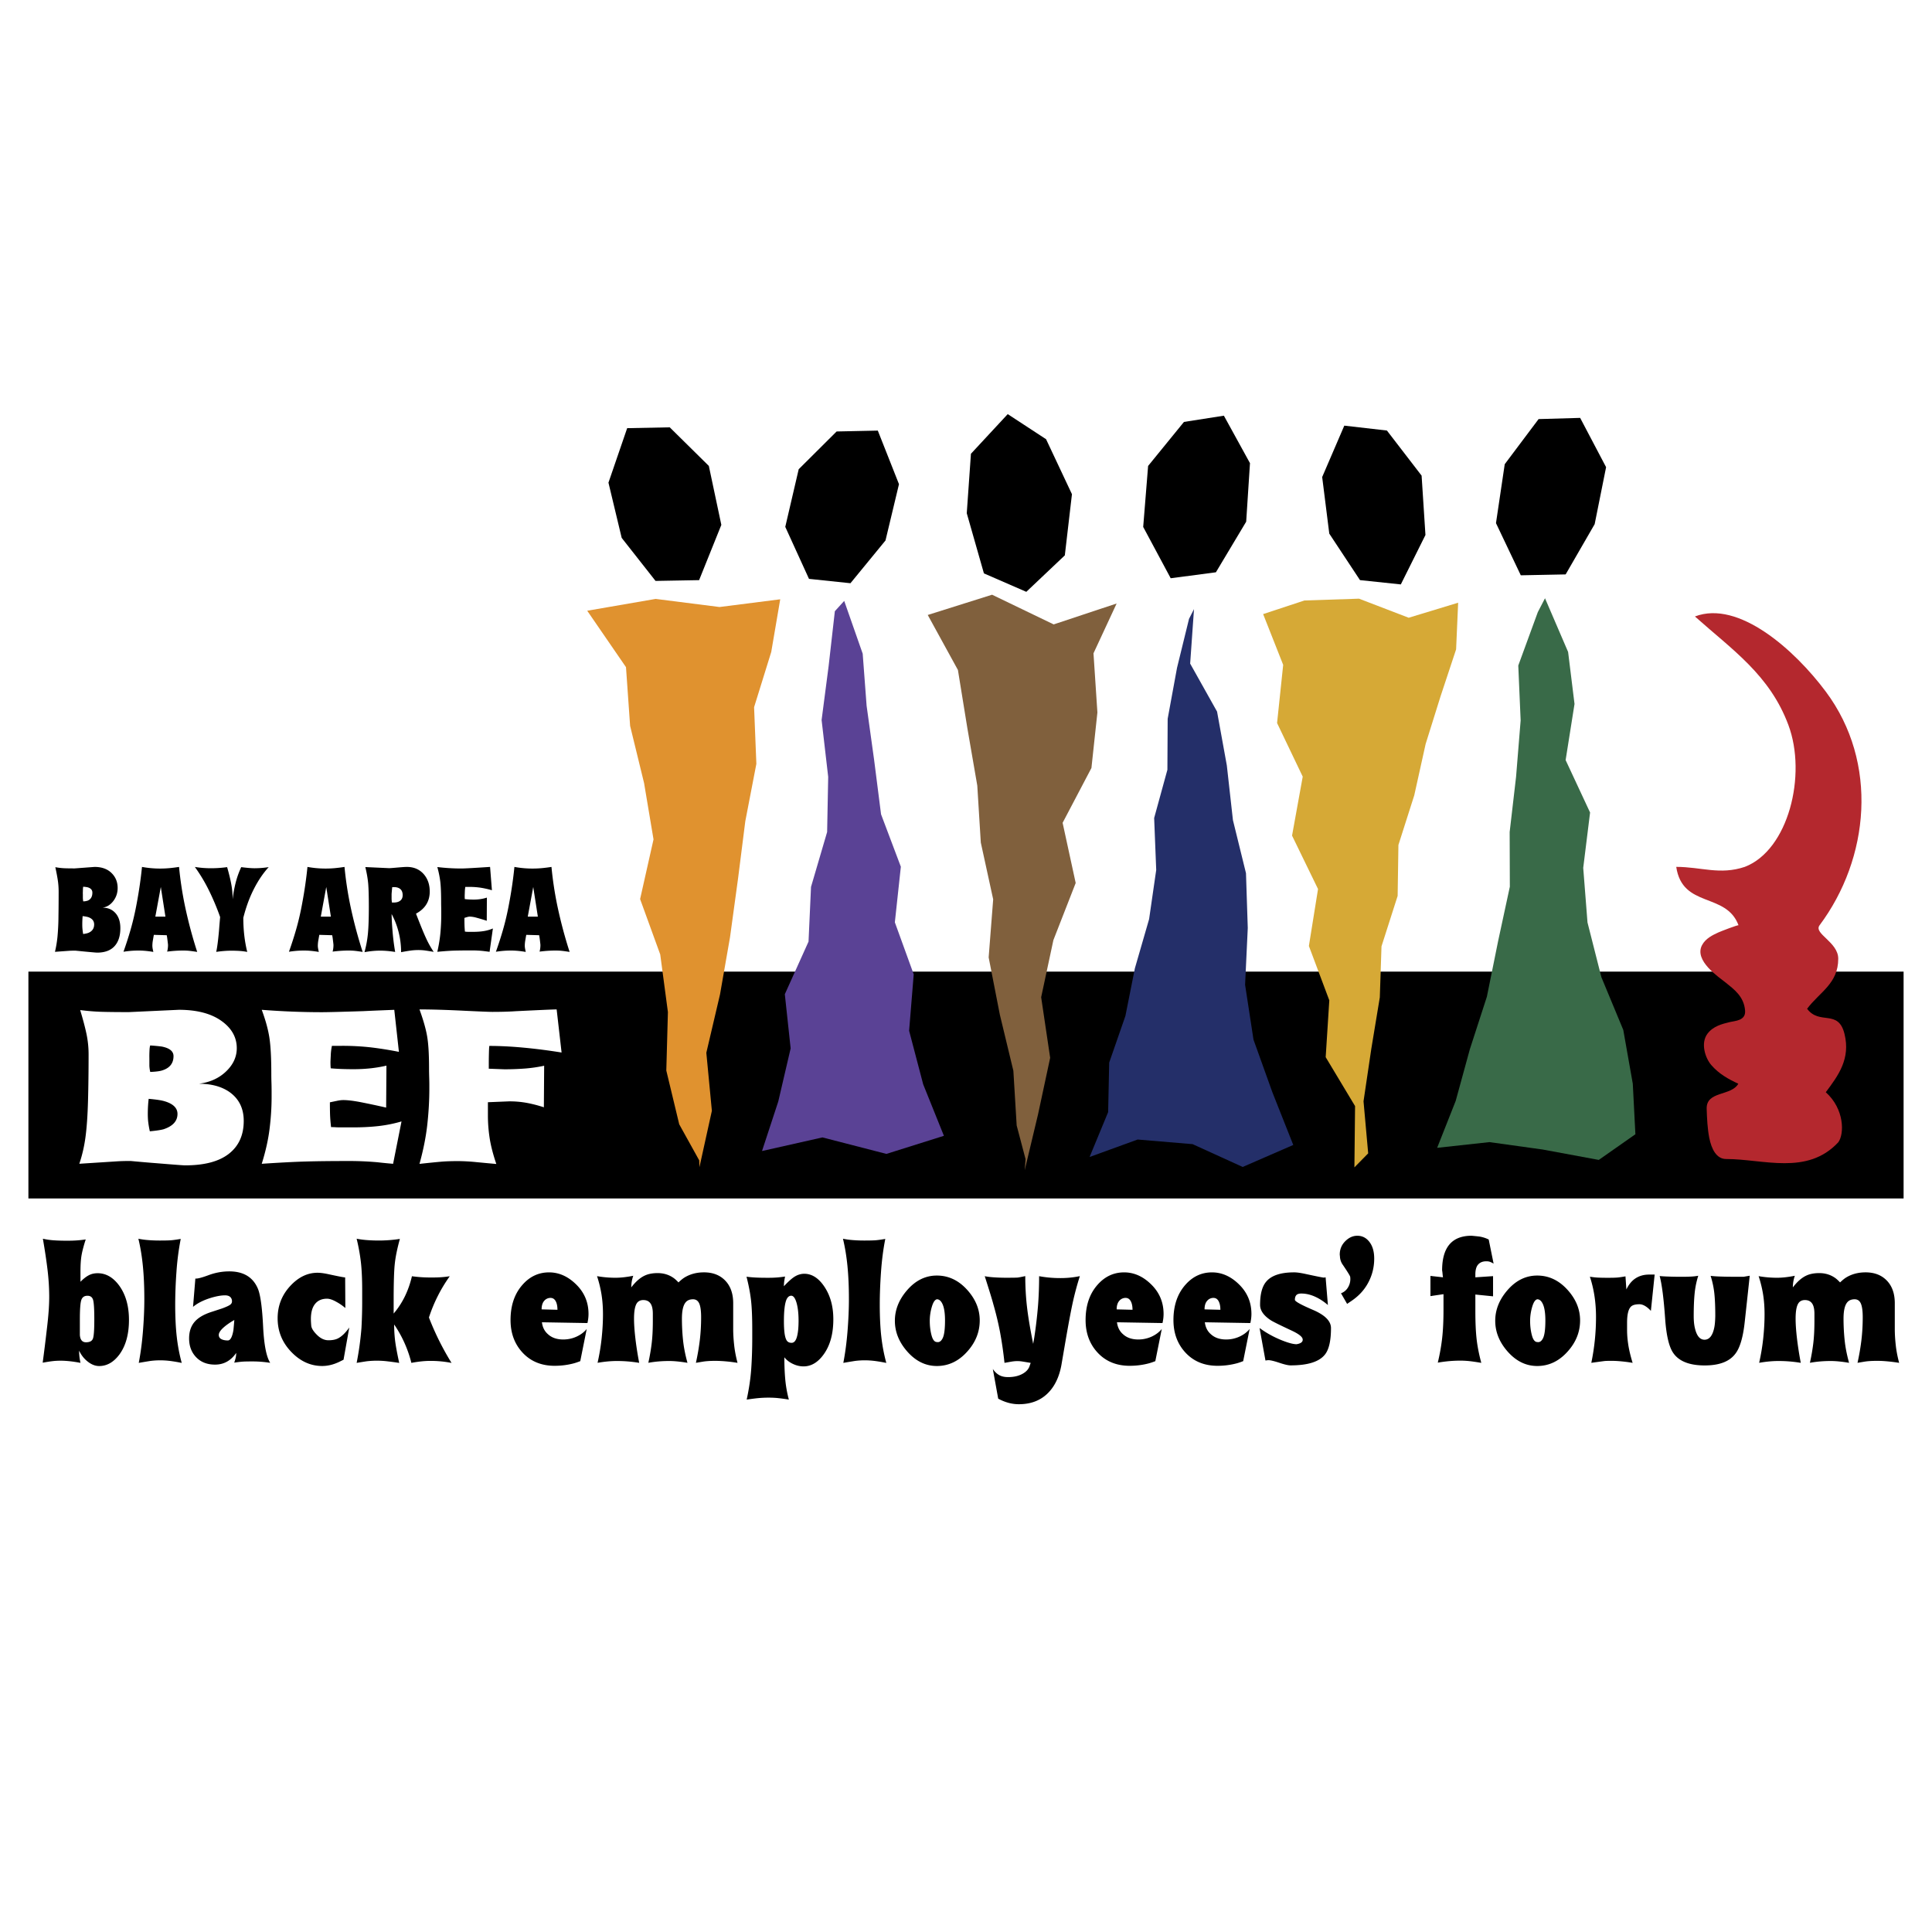 <svg xmlns="http://www.w3.org/2000/svg" width="2500" height="2500" viewBox="0 0 192.756 192.756"><g fill-rule="evenodd" clip-rule="evenodd"><path fill="#fff" d="M0 0h192.756v192.756H0V0z"/><path d="M189.922 119.572H2.834V96.939h187.088v22.633zM9.274 133.547c-.09.25-.321.373-.693.373-.373 0-.577-.242-.613-.729v-1.547c0-1.008.048-1.652.144-1.938s.3-.428.613-.428c.3 0 .489.143.567.428s.117.924.117 1.92c.001 1.032-.044 1.673-.135 1.921zm2.628-5.27c-.607-.832-1.327-1.248-2.16-1.248-.334 0-.631.07-.893.209s-.536.355-.821.645v-1.002c0-.715.041-1.289.122-1.719.082-.428.216-.93.403-1.504-.548.084-1.127.127-1.735.127h-.25c-.43 0-.833-.014-1.208-.039a7.047 7.047 0 0 1-1.082-.158c.205 1.184.361 2.23.469 3.139.108.908.163 1.803.163 2.688 0 .848-.079 1.912-.235 3.189a179.45 179.45 0 0 1-.416 3.352c.393-.072.715-.123.965-.152.25-.031.524-.047.822-.047.572 0 1.233.072 1.984.217a5.684 5.684 0 0 1-.138-1.223c.214.453.507.824.877 1.109.37.287.745.43 1.127.43.775 0 1.45-.387 2.023-1.16.632-.867.948-2.016.948-3.443-.001-1.38-.323-2.517-.965-3.41zM18.132 135.979a15.212 15.212 0 0 0-1.14-.195 7.875 7.875 0 0 0-1.928-.011c-.251.037-.658.105-1.22.201.191-.99.332-2.057.421-3.197.09-1.143.135-2.189.135-3.146 0-1.23-.048-2.332-.144-3.307s-.245-1.885-.449-2.734c.322.066.668.113 1.039.139.37.027.728.039 1.074.039.525 0 .901-.008 1.127-.025s.555-.062.984-.135a26.592 26.592 0 0 0-.427 3.295 46.546 46.546 0 0 0-.124 3.24c0 1.23.051 2.303.154 3.215.102.912.268 1.785.498 2.621zM23.288 132.717c-.12.682-.306 1.021-.558 1.021-.264 0-.48-.045-.649-.135a.446.446 0 0 1-.252-.42c0-.264.258-.592.775-.984a7.07 7.07 0 0 1 .774-.502c-.036.453-.066.793-.09 1.02zm2.962-.377c-.089-1.822-.254-3.057-.493-3.701-.477-1.195-1.438-1.793-2.882-1.793-.705 0-1.394.127-2.068.377s-1.113.363-1.316.34l-.232 2.822c.43-.359 1.003-.652 1.72-.879.584-.18 1.073-.27 1.468-.27.262 0 .453.07.573.215a.58.58 0 0 1 .125.393c0 .145-.075.264-.224.359-.149.096-.403.209-.76.34l-1.039.34c-.788.25-1.36.588-1.718 1.012s-.537.971-.537 1.639c0 .764.235 1.391.706 1.879.471.49 1.099.734 1.885.734.87 0 1.573-.389 2.108-1.164 0 .166-.018.328-.054.484a4.256 4.256 0 0 1-.144.484c.347-.051.616-.082.808-.098s.539-.023 1.041-.023c.562 0 1.142.047 1.741.139-.382-.598-.618-1.807-.708-3.629zM34.848 132.443l-.573 3.217-.43.213c-.573.275-1.141.412-1.702.412-1.159 0-2.188-.471-3.09-1.412-.902-.943-1.353-2.059-1.353-3.346 0-1.229.409-2.291 1.227-3.191.818-.9 1.735-1.352 2.75-1.352.298 0 .663.049 1.093.143.991.215 1.546.322 1.667.322l.018 3.053a5.113 5.113 0 0 0-.913-.627c-.358-.201-.662-.303-.913-.303-.513 0-.91.172-1.19.516-.281.344-.421.848-.421 1.512 0 .191.012.412.036.668s.215.561.573.916c.358.357.74.535 1.146.535.382 0 .692-.061.931-.178.38-.189.762-.555 1.144-1.098zM45.051 135.979a10.74 10.74 0 0 0-2.13-.203c-.549 0-1.176.066-1.879.197a11.83 11.83 0 0 0-1.718-3.83c0 .502.027 1.008.084 1.516.056.508.196 1.281.42 2.32a27.189 27.189 0 0 0-1.146-.156 8.702 8.702 0 0 0-2.069-.011c-.024 0-.367.055-1.03.162a30.08 30.08 0 0 0 .481-3.494 47.97 47.97 0 0 0 .071-2.85v-.896c0-1.098-.042-2.021-.125-2.768a19.217 19.217 0 0 0-.428-2.377c.346.066.71.113 1.092.139.382.027.758.039 1.128.039.692 0 1.39-.053 2.094-.16-.264.955-.433 1.781-.508 2.479-.075.699-.113 1.906-.113 3.625v1.342a8.132 8.132 0 0 0 1.126-1.727c.298-.615.53-1.279.698-1.996a12.94 12.94 0 0 0 1.842.125h.25c.608 0 1.168-.041 1.681-.125-.466.656-.86 1.307-1.182 1.951a14.866 14.866 0 0 0-.895 2.166 27.335 27.335 0 0 0 2.256 4.532zM54.037 130.637c0-.369.085-.652.257-.85a.811.811 0 0 1 .63-.295c.225 0 .396.107.515.324.119.215.178.502.178.861l-1.58-.04zm4.679.449c0-1.146-.408-2.125-1.225-2.93-.817-.807-1.72-1.211-2.709-1.211-1.05 0-1.938.418-2.665 1.252-.787.895-1.18 2.062-1.18 3.506 0 1.312.405 2.4 1.216 3.266.811.863 1.872 1.297 3.183 1.297.644 0 1.264-.078 1.86-.232.19-.047.423-.125.697-.232l.644-3.209c-.262.32-.602.574-1.019.764s-.858.283-1.322.283c-.632 0-1.138-.172-1.519-.52-.346-.297-.548-.697-.608-1.197l4.54.078c.071-.312.107-.616.107-.915zM73.583 135.973a14.385 14.385 0 0 0-2.184-.202c-.513 0-.931.027-1.253.078l-.715.119c.167-.752.295-1.494.385-2.229s.135-1.508.135-2.318c0-.633-.063-1.09-.188-1.371-.126-.279-.332-.42-.618-.42-.333 0-.584.107-.751.322-.239.299-.358.836-.358 1.613 0 .693.035 1.395.107 2.105.071.711.22 1.479.446 2.301-.251-.047-.546-.09-.886-.127s-.647-.057-.922-.057c-.752 0-1.45.061-2.095.18.156-.717.27-1.387.341-2.01.072-.621.107-1.35.107-2.188v-.322-.359c0-.395-.053-.699-.158-.914-.151-.311-.415-.467-.788-.467-.305 0-.526.115-.667.342-.175.287-.263.789-.263 1.508 0 .539.044 1.189.133 1.957.088.766.216 1.584.381 2.457a13.409 13.409 0 0 0-2.237-.184c-.585 0-1.223.061-1.915.18.191-.859.329-1.697.413-2.516.084-.816.126-1.59.126-2.316 0-.705-.048-1.361-.144-1.969a11.835 11.835 0 0 0-.449-1.844c.608.107 1.223.16 1.843.16.263 0 .548-.018.858-.053.31-.037.614-.084.913-.145a3.52 3.52 0 0 0-.198 1.158c.442-.582.901-.98 1.379-1.193.346-.156.764-.232 1.253-.232.585 0 1.104.154 1.559.465.143.096.316.25.519.465.237-.227.445-.395.623-.502.557-.334 1.197-.502 1.92-.502.889 0 1.597.275 2.124.824s.792 1.301.792 2.258v2.596c0 .443.029.951.09 1.523.058.577.173 1.184.342 1.829zM79.548 133.221c-.107.502-.297.754-.57.754s-.458-.119-.552-.359c-.143-.311-.214-.914-.214-1.811 0-1.018.083-1.729.25-2.135.118-.264.279-.395.481-.395.214 0 .389.232.526.699.136.467.205 1.07.205 1.812-.002.599-.043 1.077-.126 1.435zm2.725-4.811c-.58-.885-1.259-1.326-2.04-1.326a1.8 1.8 0 0 0-.86.234c-.29.156-.677.492-1.162 1.01 0-.191.013-.371.039-.539.026-.166.052-.311.078-.43a9.992 9.992 0 0 1-1.647.125h-.232c-.406 0-.773-.008-1.101-.027a10.434 10.434 0 0 1-.868-.08c.214.836.363 1.611.447 2.328.083.715.125 1.693.125 2.934v.859c0 1.051-.033 2.062-.099 3.035s-.218 2.008-.456 3.105c.477-.07.871-.121 1.182-.15s.645-.045 1.002-.045c.346 0 .66.016.94.045.281.029.642.078 1.083.148a12.13 12.13 0 0 1-.359-2.012c-.06-.662-.09-1.398-.09-2.209.215.273.498.494.85.66.352.168.707.25 1.065.25.799 0 1.495-.436 2.085-1.307s.886-2 .886-3.387c.002-1.264-.288-2.338-.868-3.221zM88.428 135.979a15.212 15.212 0 0 0-1.14-.195 7.879 7.879 0 0 0-1.929-.011c-.251.037-.657.105-1.22.201.191-.99.332-2.057.422-3.197.09-1.143.135-2.189.135-3.146 0-1.23-.048-2.332-.144-3.307s-.245-1.885-.449-2.734c.322.066.668.113 1.038.139.37.027.728.039 1.074.039.525 0 .901-.008 1.127-.025s.555-.062.984-.135c-.202 1.016-.344 2.113-.427 3.295s-.124 2.262-.124 3.24c0 1.23.051 2.303.154 3.215.103.912.269 1.785.499 2.621zM94.06 133.492c-.149.316-.343.451-.581.404-.239 0-.418-.223-.537-.664s-.179-.926-.179-1.451c0-.467.068-.932.206-1.398.137-.465.307-.717.51-.752.238 0 .432.18.581.537.149.359.224.885.224 1.578 0 .848-.075 1.43-.224 1.746zm2.408-4.834c-.853-.932-1.853-1.396-2.998-1.396-1.122 0-2.1.475-2.936 1.424-.835.947-1.252 1.977-1.252 3.088 0 1.121.42 2.154 1.262 3.098.841.941 1.816 1.414 2.926 1.414 1.169 0 2.184-.484 3.043-1.451.823-.918 1.235-1.951 1.235-3.098 0-1.122-.428-2.147-1.28-3.079zM107.738 127.32c-.264.824-.49 1.662-.682 2.51-.189.848-.447 2.211-.77 4.086l-.393 2.295c-.229 1.23-.705 2.188-1.432 2.867-.729.682-1.666 1.021-2.811 1.021-.693 0-1.379-.186-2.059-.555l-.537-2.959c.18.264.387.465.627.604.238.137.537.205.895.205.561 0 1.039-.107 1.432-.322.395-.217.639-.498.734-.846l.09-.25c-.287-.049-.541-.09-.762-.127a3.623 3.623 0 0 0-.545-.053c-.215 0-.451.023-.707.07-.258.047-.457.084-.6.105a40.136 40.136 0 0 0-.449-3.096 31.342 31.342 0 0 0-.66-2.738c-.107-.418-.395-1.355-.861-2.811.264.055.588.094.977.117.387.025.76.037 1.117.037.68 0 1.076-.006 1.189-.018s.367-.061.76-.145c0 1.004.053 1.996.162 2.977.107.979.316 2.24.627 3.781l.107-.609a46.44 46.44 0 0 0 .377-3.203c.072-.92.109-1.898.109-2.938a11.37 11.37 0 0 0 2.021.189 9.488 9.488 0 0 0 2.044-.194zM111.41 130.637c0-.369.086-.652.258-.85a.81.81 0 0 1 .631-.295c.225 0 .395.107.514.324.119.215.178.502.178.861l-1.581-.04zm4.68.449c0-1.146-.408-2.125-1.225-2.93-.816-.807-1.721-1.211-2.709-1.211-1.049 0-1.938.418-2.666 1.252-.787.895-1.18 2.062-1.18 3.506 0 1.312.404 2.4 1.215 3.266.812.863 1.873 1.297 3.184 1.297.645 0 1.264-.078 1.861-.232.191-.047.422-.125.697-.232l.643-3.209c-.262.32-.602.574-1.018.764a3.166 3.166 0 0 1-1.322.283c-.633 0-1.139-.172-1.52-.52-.346-.297-.549-.697-.607-1.197l4.539.078c.073-.312.108-.616.108-.915zM120.178 130.637c0-.369.084-.652.256-.85a.81.81 0 0 1 .631-.295c.225 0 .396.107.514.324.119.215.178.502.178.861l-1.579-.04zm4.677.449c0-1.146-.408-2.125-1.225-2.93-.816-.807-1.719-1.211-2.709-1.211-1.049 0-1.938.418-2.664 1.252-.787.895-1.182 2.062-1.182 3.506 0 1.312.406 2.4 1.217 3.266.811.863 1.871 1.297 3.184 1.297a7.41 7.41 0 0 0 1.859-.232c.191-.047.422-.125.697-.232l.645-3.209c-.264.32-.604.574-1.02.764a3.166 3.166 0 0 1-1.322.283c-.633 0-1.139-.172-1.52-.52-.346-.297-.547-.697-.607-1.197l4.539.078c.073-.312.108-.616.108-.915zM132.793 132.498c0 1.268-.203 2.15-.609 2.652-.572.717-1.713 1.074-3.42 1.074-.238 0-.615-.086-1.129-.26-.514-.172-.877-.26-1.092-.26-.049 0-.143.012-.287.035l-.59-3.244c.668.492 1.404.898 2.205 1.221.658.264 1.154.396 1.488.396.441-.072.646-.238.609-.502-.035-.252-.418-.543-1.146-.879-1.125-.525-1.801-.859-2.027-1.004-.717-.465-1.076-.979-1.076-1.541 0-1.051.197-1.814.592-2.293.514-.633 1.451-.949 2.811-.949.275 0 .658.055 1.146.162 1.111.24 1.709.359 1.791.359.098 0 .162-.012.197-.035l.229 2.773c-.43-.371-.871-.654-1.324-.852s-.895-.295-1.324-.295c-.238 0-.406.053-.502.16s-.143.264-.143.467c0 .156.6.49 1.801 1.004s1.8 1.12 1.8 1.811zM137.105 125.57c0 .838-.191 1.623-.574 2.357-.381.736-.941 1.355-1.682 1.857l-.447.305-.609-1.059c.287-.107.514-.293.68-.555a1.604 1.604 0 0 0 .234-1.096c-.025-.107-.264-.494-.717-1.164a1.532 1.532 0 0 1-.305-.896 1.113 1.113 0 0 1-.018-.145c0-.525.182-.971.547-1.336.363-.365.766-.547 1.207-.547.49 0 .893.205 1.209.619.317.414.475.967.475 1.66zM149.016 126.07c-.164-.094-.295-.156-.389-.186s-.205-.045-.336-.045c-.424 0-.729.154-.918.463-.117.213-.176.49-.176.834V127.439l1.766-.119v2.014l-1.766-.178v1.654c0 1.117.041 2.045.125 2.789s.24 1.535.467 2.373c-.477-.08-.859-.137-1.152-.17a8.664 8.664 0 0 0-.973-.051c-.703 0-1.441.066-2.215.199.195-.812.34-1.619.432-2.42s.137-1.752.137-2.852v-1.559l-1.303.193v-2.014l1.254.139c-.012-.049-.027-.166-.045-.352s-.033-.297-.045-.334c0-2.307.98-3.461 2.943-3.461.502.047.785.078.846.09.311.059.598.154.861.287l.487 2.403zM153.959 133.492c-.15.316-.344.451-.582.404-.238 0-.418-.223-.537-.664s-.18-.926-.18-1.451c0-.467.07-.932.207-1.398.137-.465.307-.717.51-.752.238 0 .432.18.582.537.148.359.223.885.223 1.578 0 .848-.075 1.43-.223 1.746zm2.406-4.834c-.854-.932-1.852-1.396-2.998-1.396-1.121 0-2.1.475-2.936 1.424-.834.947-1.252 1.977-1.252 3.088 0 1.121.42 2.154 1.262 3.098.842.941 1.816 1.414 2.926 1.414 1.17 0 2.184-.484 3.043-1.451.824-.918 1.236-1.951 1.236-3.098 0-1.122-.427-2.147-1.281-3.079zM165.086 127.162l-.377 3.625a2.77 2.77 0 0 0-.338-.322c-.287-.227-.555-.34-.805-.34-.428 0-.719.088-.875.268-.238.262-.357.787-.357 1.574v.732c0 .479.043.979.125 1.504.084.523.227 1.115.428 1.77-.285-.053-.625-.1-1.02-.141s-.754-.061-1.076-.061c-.359 0-.594.006-.707.02s-.553.072-1.318.178a22.426 22.426 0 0 0 .468-4.582c0-1.432-.203-2.77-.611-4.01.299.049.576.078.834.09.256.012.564.018.924.018.477 0 .812-.008 1.004-.027.191-.018.453-.057.789-.115l.09 1.307c.238-.502.547-.875.928-1.119s.828-.367 1.34-.367h.554v-.002zM174.572 127.281c-.168 1.557-.334 3.1-.502 4.627-.166 1.527-.482 2.586-.947 3.172-.586.768-1.6 1.15-3.043 1.15-1.553 0-2.609-.43-3.17-1.289-.393-.598-.65-1.684-.77-3.26-.143-2.078-.328-3.535-.555-4.371.203.023.498.041.887.053.387.014.684.02.887.02H168.056c.227 0 .459-.008.697-.021a5.29 5.29 0 0 0 .682-.08 8.664 8.664 0 0 0-.363 1.783c-.061.617-.09 1.359-.09 2.232 0 .49.041.902.125 1.236.18.754.496 1.131.951 1.131.479 0 .801-.395.969-1.182.059-.262.096-.656.107-1.182 0-.895-.029-1.635-.09-2.219a8.967 8.967 0 0 0-.375-1.789c.273.035.617.059 1.029.07.412.014.803.02 1.172.02h1.11c.276-.05.473-.083.592-.101zM189.477 135.973c-.299-.053-.654-.1-1.066-.141-.41-.041-.785-.061-1.117-.061-.514 0-.932.027-1.254.078l-.715.119a23.7 23.7 0 0 0 .385-2.229c.088-.734.135-1.508.135-2.318 0-.633-.064-1.09-.189-1.371-.125-.279-.33-.42-.617-.42-.334 0-.584.107-.752.322-.238.299-.357.836-.357 1.613 0 .693.035 1.395.107 2.105.07.711.219 1.479.445 2.301-.252-.047-.547-.09-.887-.127s-.646-.057-.922-.057c-.752 0-1.449.061-2.096.18.156-.717.27-1.387.342-2.01.072-.621.107-1.35.107-2.188v-.322-.359c0-.395-.053-.699-.158-.914-.152-.311-.414-.467-.789-.467-.303 0-.525.115-.666.342-.176.287-.264.789-.264 1.508 0 .539.045 1.189.133 1.957.09.766.217 1.584.381 2.457a13.388 13.388 0 0 0-2.236-.184c-.586 0-1.223.061-1.916.18.193-.859.33-1.697.414-2.516.084-.816.125-1.59.125-2.316 0-.705-.047-1.361-.143-1.969a11.835 11.835 0 0 0-.449-1.844c.607.107 1.223.16 1.842.16.264 0 .549-.018.859-.053.309-.037.613-.084.912-.145a3.492 3.492 0 0 0-.197 1.158c.441-.582.902-.98 1.379-1.193.346-.156.764-.232 1.254-.232.584 0 1.104.154 1.559.465.143.096.314.25.518.465.238-.227.445-.395.623-.502.557-.334 1.197-.502 1.92-.502.889 0 1.598.275 2.125.824s.791 1.301.791 2.258v2.596c0 .443.029.951.09 1.523.058.577.174 1.184.344 1.829z"/><path d="M16.152 106.805c-.252.076-.64.123-1.162.143-.058-.248-.087-.479-.087-.689v-.662a11.64 11.64 0 0 1 .014-.818c.01-.221.034-.379.073-.475.522.037.91.076 1.162.113.773.154 1.16.471 1.16.951 0 .728-.387 1.206-1.16 1.437zm6.72 2.131c-.791-.541-1.804-.811-3.038-.811 1.099-.135 2.005-.543 2.719-1.225.713-.682 1.07-1.455 1.07-2.32 0-1.094-.517-2.008-1.548-2.736-1.032-.73-2.444-1.096-4.238-1.096l-4.977.23c-1.138 0-2.04-.01-2.705-.029s-1.384-.076-2.155-.174c.289.965.5 1.77.636 2.416a9.95 9.95 0 0 1 .203 2.039c0 1.641-.02 3.174-.058 4.602-.039 1.428-.121 2.617-.246 3.572s-.333 1.857-.622 2.705l3.834-.246c.318-.02.747-.031 1.287-.031 1.119.104 1.967.176 2.546.219 1.736.143 2.7.217 2.893.217 1.929 0 3.385-.387 4.368-1.16.984-.771 1.476-1.863 1.476-3.273.001-1.257-.481-2.224-1.445-2.899zm-6.559 3.732c-.291.078-.745.145-1.364.203a9.286 9.286 0 0 1-.174-1.041 8.075 8.075 0 0 1-.029-.695c0-.52.029-1.021.087-1.504.658.059 1.142.125 1.452.203.948.25 1.423.684 1.423 1.301 0 .715-.465 1.224-1.395 1.533zM40.059 111.885l-.839 4.227a46.458 46.458 0 0 1-1.562-.154 31.813 31.813 0 0 0-3.008-.123c-1.582 0-2.942.016-4.08.047s-2.623.107-4.456.23c.386-1.234.646-2.396.781-3.486s.203-2.146.203-3.168v-.318-.262c0-.309-.005-.605-.015-.896-.01-.289-.014-.568-.014-.84 0-1.561-.063-2.758-.188-3.586-.125-.83-.381-1.766-.767-2.807 2.025.158 4.021.238 5.989.238.598 0 1.977-.035 4.138-.105.713-.035 1.745-.078 3.096-.131l.463 4.193a36.7 36.7 0 0 0-2.764-.443 25.41 25.41 0 0 0-2.994-.158h-.926a5.569 5.569 0 0 0-.116.963c-.02.389-.029.602-.029.639 0 .293.009.506.029.641.636.059 1.398.088 2.286.088 1.157 0 2.247-.117 3.269-.355l-.029 4.186a82.868 82.868 0 0 0-2.647-.562c-.666-.123-1.211-.188-1.634-.188-.174 0-.381.025-.623.076-.241.049-.477.1-.708.148 0 .418.004.805.014 1.164.01.361.043.797.102 1.309.154 0 .304.004.448.014s.313.014.506.014h1.186c.945 0 1.813-.043 2.604-.133.79-.091 1.552-.245 2.285-.462zM56.029 105.01c-1.292-.209-2.556-.371-3.791-.486s-2.372-.172-3.414-.172c-.02.059-.034.297-.044.719s-.014.748-.014.979v.575l1.562.059c.694 0 1.369-.025 2.024-.074a14.422 14.422 0 0 0 1.939-.281l-.029 4.146a13.407 13.407 0 0 0-1.649-.43 9.537 9.537 0 0 0-1.822-.162l-2.112.086v1.338c0 .736.058 1.482.173 2.238.116.756.338 1.617.666 2.586-.637-.057-1.302-.119-1.997-.186a19.667 19.667 0 0 0-1.822-.102c-.656 0-1.206.02-1.649.057-.443.037-1.177.109-2.198.221.385-1.393.646-2.703.781-3.932.134-1.229.202-2.414.202-3.557v-.289c0-.291-.004-.586-.015-.885a29.67 29.67 0 0 1-.014-.887c0-1.373-.063-2.428-.188-3.162-.125-.736-.381-1.635-.766-2.699 1.157 0 2.579.041 4.267.123 1.688.082 2.686.123 2.995.123.906 0 1.697-.023 2.372-.07 2.392-.117 3.742-.176 4.051-.176l.492 4.3z" fill="#fff"/><path d="M182.158 69c5.293 7.091 4.352 16.656-.621 23.317-.621.833 1.865 1.667 1.865 3.332 0 2.498-1.865 3.332-3.107 4.996 1.242 1.666 3.107 0 3.729 2.498.623 2.5-.621 4.164-1.865 5.83 1.865 1.666 1.865 4.164 1.244 4.996-3.107 3.332-7.461 1.666-11.189 1.666-.961 0-1.459-.988-1.682-2.123-.178-.916-.227-1.938-.256-2.881-.055-1.811 2.447-1.25 3.156-2.508-.957-.439-1.924-.967-2.697-1.863-.602-.693-1.086-2.178-.387-3.117.58-.775 1.467-.98 2.238-1.172.52-.127 1.611-.129 1.521-1.158-.119-1.406-1.107-2.107-1.914-2.764-.678-.549-3.203-2.188-2.381-3.751.354-.669 1.066-1.009 1.619-1.264.232-.107 1.998-.79 2.023-.717-1.242-3.33-5.594-1.665-6.215-5.829 2.486 0 4.352.833 6.838 0 4.35-1.665 6.217-9.16 4.35-14.157-1.863-4.996-5.594-7.495-9.324-10.826 4.352-1.665 9.948 3.331 13.055 7.495z" fill="#b4282e"/><path d="M141.834 47.454l-3.461-4.5-4.252-.488-2.207 5.129.709 5.646 3.063 4.636 4.074.43 2.457-4.931-.383-5.922z"/><path fill="#d6a936" d="M145.479 60.133l-4.934 1.499-4.955-1.902-5.449.181-4.118 1.357 2 5.066-.609 5.803 2.559 5.348-1.065 5.885 2.592 5.329-.912 5.682 2.037 5.424-.361 5.67 2.931 4.879-.066 6.115 1.375-1.399-.465-5.193.777-5.238.848-5.133.168-5.088 1.611-5.036.077-5.079 1.582-4.96 1.132-5.11 1.489-4.76 1.552-4.684.204-4.656z"/><path d="M114.547 46.487l3.576-4.391 3.984-.623 2.604 4.736-.379 5.839-3.021 5.049-4.51.595-2.744-5.119.49-6.086z"/><path fill="#242f69" d="M108.707 115.434l4.795-1.743 5.484.461 4.998 2.276 5.045-2.196-2.082-5.253-1.886-5.256-.838-5.473.267-5.662-.178-5.469-1.302-5.296-.61-5.46-.974-5.367-2.684-4.789.383-5.436-.496.972-1.197 4.884-.934 5.086-.027 5.087-1.321 4.814.205 5.182-.709 4.904-1.419 4.905-.944 4.75-1.619 4.661-.105 4.939-1.852 4.479z"/><path d="M70.721 46.485l-3.902-3.851-4.246.084-1.867 5.437 1.32 5.51 3.377 4.293 4.347-.078 2.218-5.512-1.247-5.883z"/><path fill="#e0922f" d="M77.844 59.792l-6.057.77-6.372-.809-6.828 1.18 3.869 5.63.411 5.858 1.393 5.706.942 5.619-1.338 5.955 2.008 5.526.766 5.748-.16 5.832 1.289 5.365 1.993 3.594.024.683 1.24-5.625-.553-5.789 1.366-5.824.999-5.711.803-5.872.72-5.693 1.104-5.727-.227-5.651 1.711-5.51.897-5.255z"/><path d="M150.127 46.313l3.379-4.501 4.146-.119 2.588 4.916-1.14 5.684-2.895 5.016-4.475.089-2.476-5.204.873-5.881z"/><path fill="#396a48" d="M143.385 114.518l5.215-.569 5.314.739 5.596 1.037 3.654-2.561-.26-5.041-.949-5.367-2.185-5.264-1.385-5.461-.426-5.443.684-5.524-2.44-5.231.887-5.599-.639-5.188-2.305-5.358-.716 1.379-1.951 5.333.236 5.475-.457 5.629-.639 5.51.018 5.452-1.172 5.437-1.119 5.538-1.698 5.237-1.412 5.154-1.851 4.686z"/><path d="M106.949 49.305l-2.582-5.485-3.826-2.503-3.67 3.955-.417 5.931 1.712 6.004 4.229 1.84 3.843-3.639.711-6.103z"/><path fill="#80603d" d="M111.408 60.21l-6.283 2.087-6.145-2.962-6.419 2.021 3.011 5.489.935 5.763.997 5.77.351 5.684 1.235 5.665-.451 5.794 1.115 5.708 1.35 5.603.33 5.457.886 3.357-.084 1.104 1.328-5.564 1.211-5.647-.898-6.045 1.221-5.701 2.224-5.696-1.304-6.004 2.875-5.471.595-5.536-.39-5.904 2.31-4.972z"/><path d="M79.687 46.814l3.783-3.766 4.109-.087 2.112 5.344-1.345 5.618-3.496 4.265-4.136-.434-2.367-5.188 1.34-5.752z"/><path fill="#5a4295" d="M76.026 114.838l6.027-1.358 6.384 1.645 5.737-1.805-2.067-5.136-1.404-5.346.459-5.629-1.882-5.189.598-5.546-1.975-5.232-.694-5.442-.747-5.382-.391-5.2-1.844-5.266-.933 1.027-.622 5.479-.7 5.376.657 5.672-.106 5.503-1.607 5.477-.248 5.456-2.366 5.251.581 5.405-1.234 5.295-1.623 4.945z"/><path d="M8.754 89.855a1.398 1.398 0 0 1-.45.074 2.263 2.263 0 0 1-.037-.381v-.356a.787.787 0 0 1 0-.184c0-.065.002-.158.006-.276.004-.119.015-.207.031-.265.202.017.353.037.45.062.308.09.462.267.462.528 0 .401-.154.667-.462.798zm2.678 1.156c-.311-.302-.71-.453-1.2-.453.433-.065.792-.288 1.077-.667.286-.38.428-.811.428-1.292 0-.604-.206-1.106-.618-1.506-.412-.4-.973-.6-1.683-.6l-1.982.148c-.449 0-.806-.005-1.071-.018a6.537 6.537 0 0 1-.862-.104c.114.53.198.975.251 1.334.053.359.079.73.079 1.114 0 .906-.006 1.752-.019 2.54a23.146 23.146 0 0 1-.098 1.964c-.053.522-.137 1.02-.25 1.493.889-.065 1.397-.102 1.523-.108.126-.006.3-.01.52-.01l1.004.099c.693.065 1.077.099 1.15.099.767 0 1.346-.212 1.738-.637s.588-1.025.588-1.802c0-.695-.192-1.226-.575-1.594zm-2.594 2.053c-.115.049-.296.09-.543.123a6.612 6.612 0 0 1-.074-.582 5.878 5.878 0 0 1-.012-.373c0-.286.012-.563.037-.832.263.033.457.069.58.11.378.139.567.379.567.722.001.392-.185.669-.555.832zM15.498 91.454l.546-2.961.461 2.961h-1.007zm2.94-1.139a35.941 35.941 0 0 1-.575-3.822c-.302.049-.614.088-.937.119a10.053 10.053 0 0 1-2.759-.119 42.602 42.602 0 0 1-.514 3.562c-.172.95-.38 1.851-.625 2.703a37.048 37.048 0 0 1-.709 2.199 9.402 9.402 0 0 1 1.509-.121c.45 0 .94.046 1.473.138a3.862 3.862 0 0 1-.056-.257 1.876 1.876 0 0 1-.043-.344c0-.175.016-.357.049-.545.032-.188.065-.374.098-.558l1.285.037c.024.124.041.218.049.283.053.41.079.64.079.689 0 .238-.029.459-.086.664a12.944 12.944 0 0 1 1.555-.108c.252 0 .477.01.673.031.196.021.453.057.771.107a45.235 45.235 0 0 1-1.237-4.658zM26.809 86.512c-.547.596-1.039 1.32-1.475 2.174-.437.853-.789 1.814-1.059 2.883 0 1.217.131 2.352.392 3.405a5.8 5.8 0 0 0-.765-.099 12.819 12.819 0 0 0-.838-.024c-.449 0-.946.039-1.493.118.098-.416.191-1.131.281-2.143.024-.326.061-.771.11-1.335a24.38 24.38 0 0 0-1.181-2.786 16.232 16.232 0 0 0-1.34-2.21 9.775 9.775 0 0 0 1.615.129c.539 0 1.073-.037 1.604-.11.18.621.316 1.179.41 1.677.094.498.141 1.008.141 1.53a12.78 12.78 0 0 1 .299-1.646c.135-.535.32-1.055.557-1.561.171.025.392.049.661.074.269.024.498.037.685.037.473-.003.938-.04 1.396-.113zM32.005 91.454l.546-2.961.461 2.961h-1.007zm2.941-1.139a35.941 35.941 0 0 1-.575-3.822c-.302.049-.614.088-.936.119a10.115 10.115 0 0 1-2.759-.119 42.602 42.602 0 0 1-.514 3.562c-.171.95-.379 1.851-.624 2.703a36.356 36.356 0 0 1-.71 2.199 9.402 9.402 0 0 1 1.509-.121c.45 0 .94.046 1.472.138-.008-.025-.027-.111-.056-.257s-.043-.261-.043-.344c0-.175.016-.357.049-.545l.098-.558 1.285.037c.024.124.041.218.049.283.052.41.079.64.079.689 0 .238-.028.459-.085.664a12.942 12.942 0 0 1 1.554-.108c.253 0 .478.01.673.031s.452.057.771.107a45.235 45.235 0 0 1-1.237-4.658zM39.81 89.937c-.13.073-.316.11-.559.11h-.146a2.542 2.542 0 0 1-.036-.407v-.394c0-.057.008-.17.024-.339l.036-.388a.2.2 0 0 1 .049-.012h.134c.218 0 .4.045.546.135.21.13.316.354.316.672 0 .293-.121.501-.364.623zm2.673 3.611c-.196-.415-.522-1.212-.979-2.393.914-.491 1.371-1.227 1.371-2.208 0-.687-.196-1.26-.587-1.718-.424-.49-.991-.736-1.701-.736-.155 0-.467.021-.936.062-.469.042-.745.062-.826.062l-2.375-.11c.149.622.245 1.182.287 1.681.041.499.062 1.26.062 2.282 0 1.112-.029 1.988-.087 2.626a10.897 10.897 0 0 1-.347 1.902 8.514 8.514 0 0 1 1.53-.153c.481 0 .991.043 1.53.131a23.39 23.39 0 0 1-.273-2.222 24.42 24.42 0 0 1-.082-1.562c.304.555.537 1.159.702 1.812.164.653.246 1.317.246 1.995.375-.071.69-.124.944-.159a5.562 5.562 0 0 1 1.423-.014c.18.025.474.072.883.139a9.467 9.467 0 0 1-.785-1.417zM49.176 92.633l-.33 2.33a73.368 73.368 0 0 0-.624-.081 10.816 10.816 0 0 0-1.2-.058c-.627 0-1.168.006-1.621.017-.453.012-1.042.052-1.769.121.155-.685.259-1.327.312-1.927.053-.6.08-1.182.08-1.745v-.171-.146c0-.163-.002-.324-.006-.483a18.749 18.749 0 0 1-.006-.472c0-.856-.025-1.513-.074-1.97a9.93 9.93 0 0 0-.306-1.542c.808.096 1.604.144 2.387.144.236 0 .783-.026 1.64-.079l1.236-.079.184 2.327a9.132 9.132 0 0 0-1.102-.249 7.602 7.602 0 0 0-1.187-.083h-.367a4.093 4.093 0 0 0-.049.53l-.012.337c0 .152.004.269.012.349.252.032.554.048.905.048.457 0 .89-.065 1.297-.197l-.012 2.311a20.339 20.339 0 0 0-1.046-.311 2.71 2.71 0 0 0-.655-.104.935.935 0 0 0-.245.043 21.39 21.39 0 0 0-.282.085c0 .229.001.444.006.647.004.203.018.443.043.72.057.008.114.014.171.019.057.004.126.006.208.006H47.229c.375 0 .72-.025 1.034-.075.316-.05.62-.137.913-.262zM52.655 91.454l.546-2.961.461 2.961h-1.007zm2.94-1.139a35.941 35.941 0 0 1-.575-3.822c-.302.049-.614.088-.937.119a10.053 10.053 0 0 1-2.759-.119 42.19 42.19 0 0 1-.514 3.562c-.172.95-.379 1.851-.624 2.703a36.356 36.356 0 0 1-.71 2.199 9.402 9.402 0 0 1 1.509-.121c.45 0 .94.046 1.472.138-.008-.025-.027-.111-.056-.257s-.043-.261-.043-.344c0-.175.016-.357.049-.545.032-.188.065-.374.098-.558l1.285.037c.024.124.041.218.049.283.053.41.079.64.079.689 0 .238-.028.459-.085.664a12.942 12.942 0 0 1 1.554-.108c.253 0 .477.01.673.031s.453.057.771.107a45.478 45.478 0 0 1-1.236-4.658z"/></g></svg>
